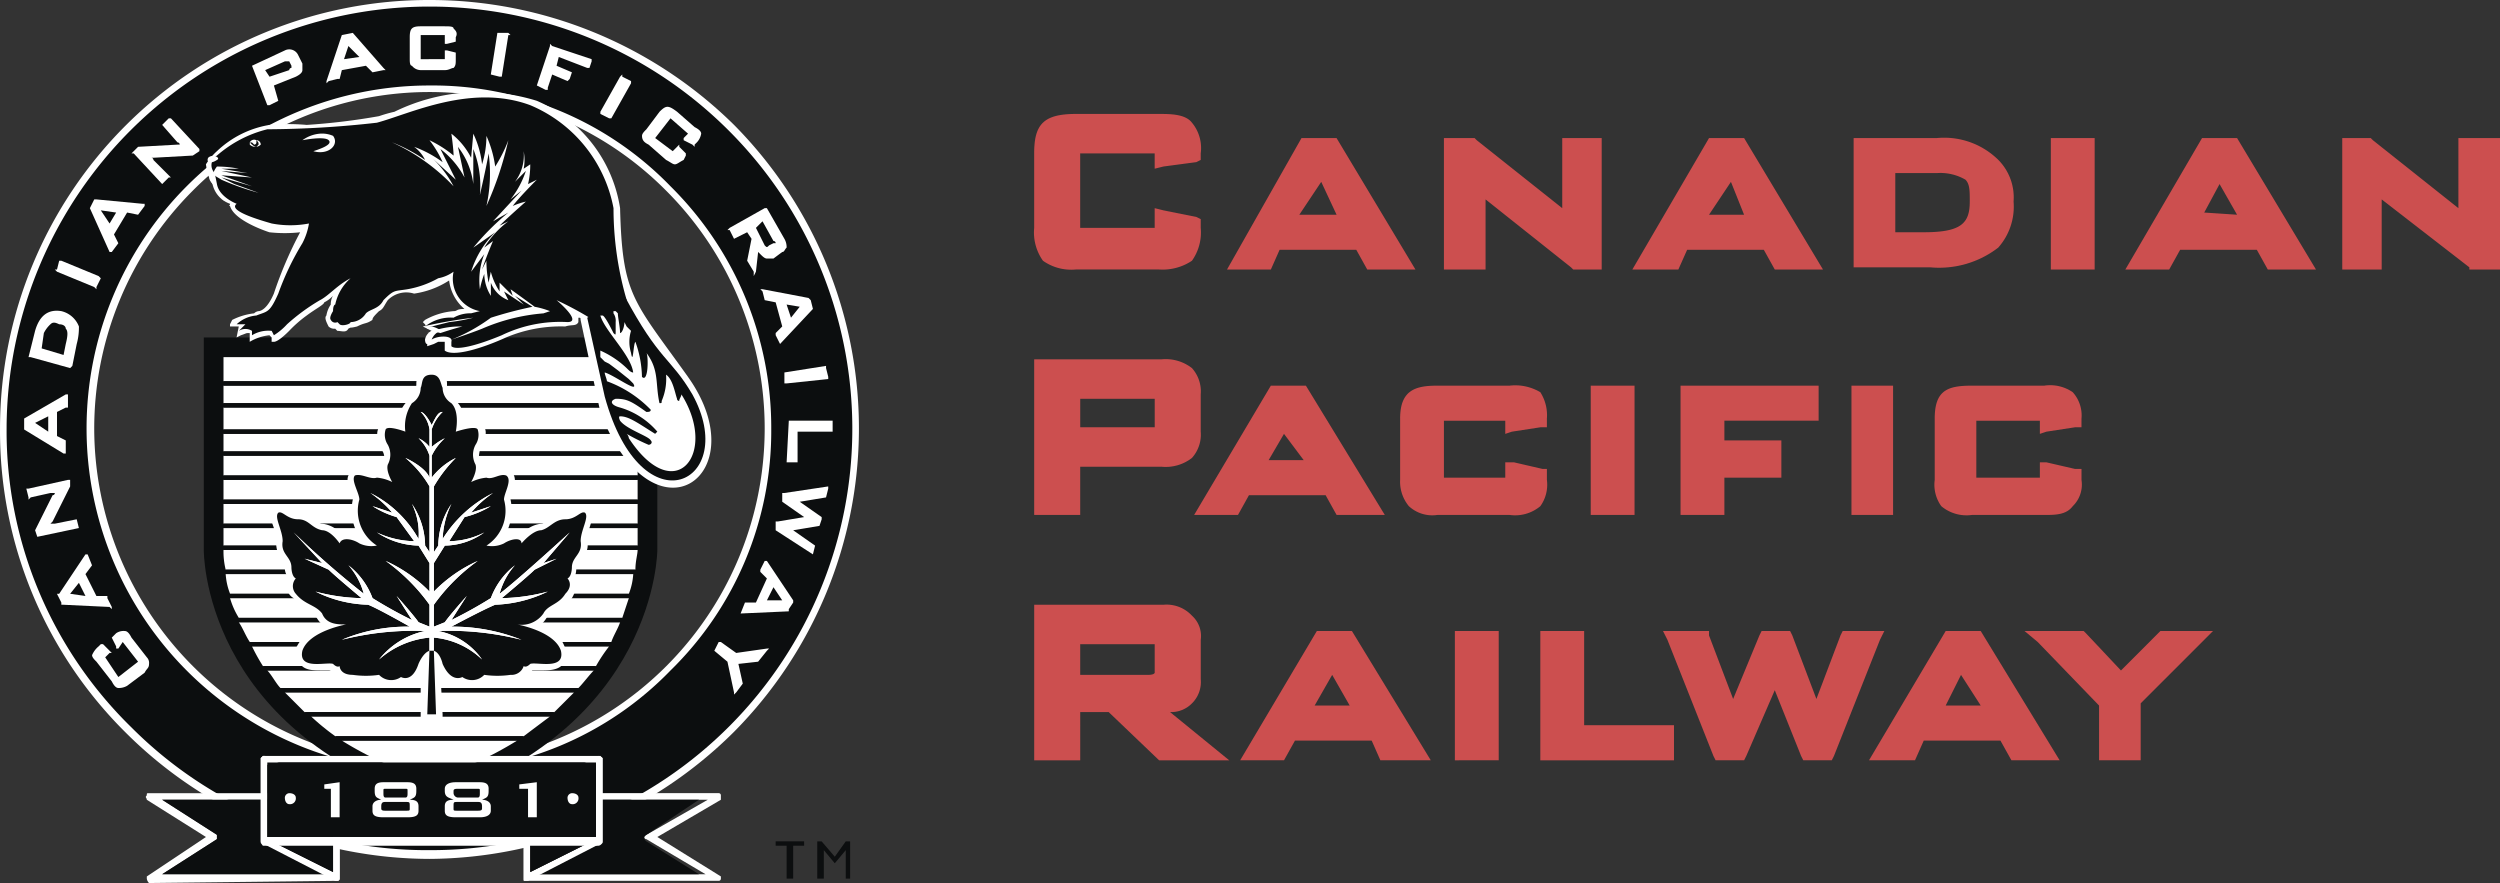 <svg xmlns="http://www.w3.org/2000/svg" width="237" height="83.71" viewBox="0 0 237 83.71"><rect x="0" y="0" width="237" height="83.71" fill="#333333" stroke="none"/><defs><style>.a{fill:#0c0e0f;}.b{fill:#fff;}.c{fill:#cc4f4f;}</style></defs><title>cpr</title><path class="a" d="M.209-9.963A40.401,40.401,0,0,1,40.503-50.469,40.401,40.401,0,0,1,81.009-10.175,40.4,40.4,0,0,1,40.715,30.331h-.002A40.557,40.557,0,0,1,.209-9.963ZM40.713,22.025a32.092,32.092,0,0,0,31.988-32.196A32.092,32.092,0,0,0,40.505-42.159,32.092,32.092,0,0,0,8.517-10.174v.211A32.047,32.047,0,0,0,40.623,22.025Z" transform="translate(0.001 50.676)"></path><path class="b" d="M.624-9.963a40.096,40.096,0,0,1,40.102-40.09A40.096,40.096,0,0,1,68.96-38.421a39.952,39.952,0,0,1,.275,56.499A39.952,39.952,0,0,1,40.71,29.918,39.566,39.566,0,0,1,12.461,18.284,39.27,39.27,0,0,1,.624-9.963ZM40.712,30.748A41.257,41.257,0,0,0,69.585,18.7a40.869,40.869,0,0,0,0-57.536,41.055,41.055,0,0,0-28.872-11.84A40.645,40.645,0,0,0,0-10.1q0,.068,0,.137A40.215,40.215,0,0,0,11.841,18.7,40.896,40.896,0,0,0,40.713,30.748Z" transform="translate(0.001 50.676)"></path><path class="b" d="M40.713,22.442a31.378,31.378,0,0,0,22.848-9.556A31.726,31.726,0,0,0,73.114-9.962a32.199,32.199,0,0,0-9.553-23.057,31.379,31.379,0,0,0-22.848-9.553A32.508,32.508,0,0,0,8.205-10.065,32.508,32.508,0,0,0,40.713,22.443ZM8.932-9.963A31.902,31.902,0,0,1,18.279-32.605a31.593,31.593,0,0,1,44.679-.186q.093.092.186.186a31.872,31.872,0,0,1,.025,45.074,31.872,31.872,0,0,1-22.457,9.348A31.915,31.915,0,0,1,8.932-9.963Z" transform="translate(0.001 50.676)"></path><path class="a" d="M40.713-18.687H19.318V1.459s-.208,17.033,21.394,23.889c21.602-6.856,21.602-23.889,21.602-23.889V-18.687Z" transform="translate(0.001 50.676)"></path><path class="b" d="M58.783,8.316H22.641c.415.624.623,1.246,1.039,1.87H57.953C58.16,9.562,58.575,8.94,58.783,8.316ZM21.187-1.032H60.446V-2.901H21.187Zm0-11.423H60.446v-1.661H21.187ZM60.031,3.746H21.395a6.053,6.053,0,0,0,.417,1.87H59.613a6.053,6.053,0,0,0,.417-1.87ZM59.615,6.03H21.81a7.343,7.343,0,0,0,.831,1.87h36.35q.311-.935.623-1.87ZM21.187-7.885H60.446V-9.548H21.187Zm0,8.931H60.446V-.615H21.187Zm0-6.647H60.446v-1.87H21.187Zm0,2.286H60.446v-1.87H21.187ZM60.446,1.46H21.187a7.202,7.202,0,0,0,.206,1.87H60.236c0-.831.209-1.454.209-1.871ZM21.187-9.963H60.446v-2.078H21.187Zm30.95,27.21H29.496a22.098,22.098,0,0,0,2.286,1.87h17.865Q50.889,18.181,52.137,17.247Zm-30.95-31.78H60.446v-2.284H21.187ZM32.404,19.533A34.336,34.336,0,0,0,40.712,23.27a34.387,34.387,0,0,0,8.308-3.737Zm22.017-4.569H27.003l1.869,1.868h23.68Zm3.323-4.365H23.887a18.349,18.349,0,0,0,1.039,1.87H56.498A14.788,14.788,0,0,1,57.744,10.599Zm-1.454,2.287H25.34c.415.417.831,1.246,1.246,1.661h28.25c.416-.417,1.039-1.245,1.454-1.661Z" transform="translate(0.001 50.676)"></path><path class="a" d="M49.644,19.118H31.782c.208.208.415.208.623.417H49.021C49.228,19.325,49.436,19.325,49.644,19.118Zm2.909-2.287h-23.68c.208.208.415.417.623.417H52.138Zm2.284-2.283H26.588l.415.417H54.422c.207,0,.207-.209.415-.417ZM56.499,12.47H24.927l.415.417h30.95a.718.718,0,0,1,.206-.417Zm1.455-2.284H23.679a.644.644,0,0,0,.208.414H57.745c0-.209,0-.414.209-.414Zm1.039-2.287H22.641v.417H58.783c0-.207,0-.207.21-.416Zm.622-2.283H21.81V6.03H59.613ZM60.237,3.33H21.395v.417H60.031c.206-.001.206-.209.206-.417Zm.209-1.87V1.046H21.187V1.46ZM21.188-.616H60.446v-.417H21.187Zm0-2.286H60.446v-.414H21.187Zm0-2.284H60.446v-.416H21.187Zm0-2.286H60.446v-.414H21.187Zm0-2.078H60.446v-.415H21.187Zm0-2.492H60.446v-.415H21.187Zm0-2.078H60.446v-.417H21.187Z" transform="translate(0.001 50.676)"></path><path class="b" d="M55.876-2.485a1.166,1.166,0,0,0-1.454.208,1.248,1.248,0,0,1-.831.208,3.095,3.095,0,0,0-1.661.622c-.208.208-.415.417-.623.417A2.801,2.801,0,0,0,49.438.008,2.357,2.357,0,0,0,47.776.216a4.746,4.746,0,0,0,.623-3.529c0-.208.208-.417.208-.832.208-.417.415-1.454-.208-1.87a1.591,1.591,0,0,0-1.661,0c-.208,0-.415.208-.623,0h-.623a.63.63,0,0,0,0-.829c-.208-.417,0-1.039,0-1.246.208-.417.831-1.455.415-2.078s-1.039-.624-2.078-.417a1.992,1.992,0,0,0-.623-2.078,3.159,3.159,0,0,1-.831-1.246v-.415a1.454,1.454,0,0,0-1.454-1.454,1.454,1.454,0,0,0-1.454,1.454h0v.208l-.208.208c0,.415-.208.623-.623,1.246a2.666,2.666,0,0,0-.831,2.078c-.831-.208-1.454-.208-1.87.417s0,1.661.208,2.078a1.274,1.274,0,0,1,.208,1.246,1.248,1.248,0,0,0-.208.829h-.623c0,.208-.208,0-.415,0-.623-.205-1.039-.414-1.661,0-.832.417-.417,1.454-.208,1.87,0,.417.208.624.208.832A4.752,4.752,0,0,0,34.066.216,2.469,2.469,0,0,0,32.404.008a2.801,2.801,0,0,0-1.87-1.039c-.206,0-.415-.208-.831-.417A2.373,2.373,0,0,0,28.25-2.069c-.415,0-.623,0-.831-.208s-.831-.624-1.246-.208c-.831.417-.415,1.246-.208,1.87,0,.417.208.829.208,1.246a3.221,3.221,0,0,0,.415,1.661c.415.417.415.624.415.829a1.345,1.345,0,0,0,.415,1.039.757.757,0,0,0-.208.622,1.242,1.242,0,0,0,.623,1.246c.208.624.831.832,1.246,1.039a2.866,2.866,0,0,1,.831.622,2.881,2.881,0,0,0,.623.832,4.5,4.5,0,0,0-2.492,2.283,1.748,1.748,0,0,0,.415,1.454c.415.624,1.246.624,2.078.624h.623c.208,0,.415.208.623.208a1.859,1.859,0,0,0,1.661.829,3.69,3.69,0,0,0,2.284-.208,1.659,1.659,0,0,0,2.284.417c.208,0,.623.208.831,0a2.51,2.51,0,0,0,1.039-1.039v4.571h2.078v-.624l-.208-3.946c.415.414.623.829,1.039,1.039s.623,0,1.039,0a1.657,1.657,0,0,0,2.284-.417,3.68,3.68,0,0,0,2.284.208,1.861,1.861,0,0,0,1.661-.829.725.725,0,0,0,.415-.208h.831c.623,0,1.661,0,2.078-.624a1.226,1.226,0,0,0,.208-1.454,3.573,3.573,0,0,0-2.284-2.283,2.876,2.876,0,0,0,.623-.832,2.886,2.886,0,0,1,.829-.622A3.177,3.177,0,0,0,54.212,6.03a2.942,2.942,0,0,0,.417-1.246.757.757,0,0,0-.208-.622,2.266,2.266,0,0,0,.208-1.039c.208-.205.208-.414.415-.829A1.571,1.571,0,0,0,55.667.633c0-.417.208-.829.208-1.246.209-.624.417-1.454.001-1.87Z" transform="translate(0.001 50.676)"></path><path class="a" d="M55.46-2.069c-.415-.208-.831.622-1.869.622s-1.454.832-2.284,1.039c-.831,0-1.869,1.246-1.869,1.246,0-.624-1.039-.417-1.661,0a2.604,2.604,0,0,1-1.661.208,3.917,3.917,0,0,0,1.661-4.361c0-.624.832-1.87.208-2.286-.623-.208-1.246.417-1.869.208a4.087,4.087,0,0,0-1.454.417s.623-1.039.415-1.661a1.976,1.976,0,0,1,0-1.87,1.701,1.701,0,0,0,.208-1.454c-.209-.415-2.078.208-2.078.208s.415-1.869-.417-2.7a1.718,1.718,0,0,1-.831-1.454c-.208-.415-.208-1.246-1.039-1.246-1.039,0-.831.831-1.039,1.246a1.718,1.718,0,0,1-.831,1.454A3.928,3.928,0,0,0,38.426-9.756s-1.661-.623-1.869-.208A1.706,1.706,0,0,0,36.765-8.51a1.973,1.973,0,0,1,0,1.87c-.208.622.417,1.661.417,1.661a4.088,4.088,0,0,0-1.455-.417c-.623.208-1.454-.417-2.078-.208-.415.417.417,1.661.417,2.286a3.915,3.915,0,0,0,1.661,4.361A2.614,2.614,0,0,1,34.065.836c-.623-.415-1.661-.624-1.87,0,0,0-.831-1.246-1.661-1.246-1.039-.208-1.246-1.039-2.284-1.039S26.794-2.278,26.38-2.07c-.415.414.415,1.661.415,2.7-.208,1.246.831,1.454.831,2.492,0,0,0,.832.417,1.039a1.085,1.085,0,0,0,0,1.454c.831,1.039,1.869,1.039,2.492,1.868.417,1.039,1.455,1.039,2.286,1.039,0,0-3.532.622-4.156,2.492-.415,1.87,2.284,1.039,2.907,1.246.415.417.623.208.623.208s0,.832,1.247.832a8.73,8.73,0,0,0,2.492,0,1.593,1.593,0,0,0,2.078.205s1.039.624,1.661-1.246c0,0,.417-1.039,1.039-1.246V9.765a8.397,8.397,0,0,0-4.778,2.078,7.566,7.566,0,0,1,4.362-2.702,27.703,27.703,0,0,0-7.893.832,16.055,16.055,0,0,1,6.443-1.244S35.938,7.067,34.9,6.651a11.789,11.789,0,0,1-4.986-1.246,17.922,17.922,0,0,0,4.362.622s-2.492-2.075-3.117-2.7l-2.284-1.039,1.661.417L27.838-.204A85.698,85.698,0,0,0,34.485,5.611a6.639,6.639,0,0,0-1.455-2.7A7.083,7.083,0,0,1,35.315,6.025a41.831,41.831,0,0,0,3.738,2.078L37.599,5.82S39.26,7.688,39.677,8.312l1.039.417V6.651A17.966,17.966,0,0,0,36.56,2.497a13.639,13.639,0,0,1,4.156,2.907V2.706l-1.039-1.661A7.415,7.415,0,0,1,35.73-.201,8.559,8.559,0,0,0,39.261.628L37.6-1.658a8.534,8.534,0,0,1-2.284-1.039l1.87.624a10.203,10.203,0,0,0-2.078-1.87A10.767,10.767,0,0,1,39.677.418a6.43,6.43,0,0,0-.623-3.324A7.182,7.182,0,0,1,40.3,1.043l.415.622v-6.231a10.155,10.155,0,0,0-2.284-2.7s1.869.832,2.284,1.87V-7.474a3.928,3.928,0,0,0-1.039-1.661,2.908,2.908,0,0,1,1.039.832V-9.965a2.962,2.962,0,0,0-.831-1.661c0-.208,0-.208-.208-.208.208,0,.208,0,.208.208.208,0,.623.415,1.039,1.246h0c.415-.831.623-1.246,1.039-1.246v-.208h0v.208a3.934,3.934,0,0,0-1.039,1.661v1.661a5.944,5.944,0,0,1,1.246-.832,5.463,5.463,0,0,0-1.246,1.661v2.078a6.604,6.604,0,0,1,2.286-1.87,13.325,13.325,0,0,0-2.078,2.7V1.665l.415-.622a7.188,7.188,0,0,1,1.246-3.949A8.282,8.282,0,0,0,41.962.419,11.977,11.977,0,0,1,46.74-3.942a10.178,10.178,0,0,0-2.078,1.87l1.869-.624a8.778,8.778,0,0,1-2.494,1.039L42.584.628a7.376,7.376,0,0,0,3.323-.829,6.518,6.518,0,0,1-3.738,1.246l-1.039,1.661v2.7a13.622,13.622,0,0,1,4.156-2.907,17.966,17.966,0,0,0-4.156,4.154V8.73l1.039-.417c.417-.624,2.078-2.492,2.078-2.492l-1.455,2.283A41.709,41.709,0,0,0,46.53,6.027a7.092,7.092,0,0,1,2.284-3.114,6.639,6.639,0,0,0-1.455,2.7c1.661-1.249,6.647-5.815,6.647-5.815l-2.492,2.907,1.246-.417-2.078,1.039c-.623.624-3.117,2.7-3.117,2.7a17.898,17.898,0,0,0,4.361-.622,12.417,12.417,0,0,1-4.984,1.246c-1.039.417-4.156,2.078-4.156,2.078a17.565,17.565,0,0,1,6.647,1.246,27.649,27.649,0,0,0-7.893-.832,6.631,6.631,0,0,1,4.156,2.702,7.551,7.551,0,0,0-4.57-2.078v1.246c.623.208.831,1.246.831,1.246.831,1.87,1.87,1.246,1.87,1.246a1.593,1.593,0,0,0,2.078-.205,8.738,8.738,0,0,0,2.494,0,1.208,1.208,0,0,0,1.246-.832s.208.208.623-.208c.623-.208,3.323.624,2.907-1.246-.623-1.87-4.156-2.492-4.156-2.492a2.53,2.53,0,0,0,2.494-1.039c.415-.829,1.454-.829,2.078-1.868.831-.832.208-1.454.208-1.454.415-.208.415-1.039.415-1.039,0-1.039,1.039-1.246.831-2.492-.001-1.037.829-2.286.414-2.699Z" transform="translate(0.001 50.676)"></path><path class="b" d="M45.698,11.848a6.625,6.625,0,0,0-4.156-2.702,27.703,27.703,0,0,1,7.893.832,17.572,17.572,0,0,0-6.647-1.246S45.905,7.07,46.944,6.654a12.417,12.417,0,0,0,4.984-1.246,17.909,17.909,0,0,1-4.361.622s2.492-2.075,3.117-2.7L52.762,2.29l-1.246.417L54.008-.2S49.023,4.367,47.361,5.614a6.639,6.639,0,0,1,1.455-2.7,7.083,7.083,0,0,0-2.284,3.114,41.709,41.709,0,0,1-3.74,2.078l1.455-2.283S42.586,7.691,42.17,8.316l-1.039.417V6.654a17.966,17.966,0,0,1,4.156-4.154A13.622,13.622,0,0,0,41.131,5.408V2.709L42.17,1.047a6.518,6.518,0,0,0,3.738-1.246,7.357,7.357,0,0,1-3.323.829l1.454-2.286a8.793,8.793,0,0,0,2.494-1.039l-1.869.624a10.178,10.178,0,0,1,2.078-1.87A11.977,11.977,0,0,0,41.964.421a8.286,8.286,0,0,1,.831-3.324,7.182,7.182,0,0,0-1.246,3.949l-.415.622v-6.231a13.274,13.274,0,0,1,2.078-2.7,6.616,6.616,0,0,0-2.286,1.87V-7.471a5.447,5.447,0,0,1,1.246-1.661,6.003,6.003,0,0,0-1.246.832V-9.962a3.934,3.934,0,0,1,1.039-1.661c-.415,0-.623.415-1.039,1.246h0c-.415-.831-.831-1.246-1.039-1.246a2.962,2.962,0,0,1,.831,1.661V-8.3a2.892,2.892,0,0,0-1.039-.832,3.95,3.95,0,0,1,1.039,1.661v2.078c-.417-1.039-2.286-1.87-2.286-1.87a10.128,10.128,0,0,1,2.284,2.7V1.668L40.3,1.046a7.188,7.188,0,0,0-1.246-3.949A6.429,6.429,0,0,1,39.677.422a10.767,10.767,0,0,0-4.569-4.361,10.203,10.203,0,0,1,2.078,1.87l-1.87-.624A8.534,8.534,0,0,0,37.6-1.654L39.262.631A8.587,8.587,0,0,1,35.73-.198a7.415,7.415,0,0,0,3.946,1.246l1.039,1.661v2.7A13.639,13.639,0,0,0,36.559,2.502a17.966,17.966,0,0,1,4.156,4.154V8.733l-1.039-.417c-.415-.624-2.078-2.492-2.078-2.492l1.454,2.283A41.831,41.831,0,0,1,35.313,6.03,7.092,7.092,0,0,0,33.029,2.916a6.639,6.639,0,0,1,1.455,2.7A85.996,85.996,0,0,1,27.837-.199L30.535,2.707l-1.661-.417L31.158,3.33c.623.624,3.117,2.7,3.117,2.7a17.922,17.922,0,0,1-4.362-.622,11.785,11.785,0,0,0,4.986,1.246c1.039.417,3.947,2.078,3.947,2.078a16.055,16.055,0,0,0-6.439,1.246,27.649,27.649,0,0,1,7.893-.832,7.566,7.566,0,0,0-4.362,2.702A8.397,8.397,0,0,1,40.714,9.77v1.246h.415V9.77a7.554,7.554,0,0,1,4.569,2.078Z" transform="translate(0.001 50.676)"></path><path class="a" d="M40.713,11.016l-.208,6.024h.831l-.208-6.024h-.415Z" transform="translate(0.001 50.676)"></path><path class="b" d="M20.98-31.773a5.514,5.514,0,0,1,2.078.623,2.779,2.779,0,0,1-1.039-.208A9.872,9.872,0,0,0,20.98-31.773Zm3.322-4.778a.407.407,0,0,0-.398-.415q-.009,0-.017,0a.395.395,0,0,0-.554.07.395.395,0,0,0,.07.554.395.395,0,0,0,.484,0A.72.72,0,0,0,24.301-36.551Zm-.415.208a.763.763,0,0,1-.623-.208l.208-.208a.203.203,0,0,0,.198.208h.01c.208,0,.208,0,.208-.208a.208.208,0,0,1,.2.215.208.208,0,0,1-.2.2ZM20.148-34.265a7.858,7.858,0,0,1,1.661-.208l-.623.208,1.869.417H21.81l1.454.623-1.039-.208,1.246.831H22.64l.623.415a9.376,9.376,0,0,1-2.7-.623c-.623-.624-1.039-1.039-.415-1.455Zm11.84,14.748a1.025,1.025,0,0,1,.208-.623c.209-.001,0,.415-.206.622ZM36.764-36.55A15.412,15.412,0,0,1,42.58-32.394a13.599,13.599,0,0,0-2.286-3.117l2.492,2.284-1.454-2.7a8.215,8.215,0,0,1,2.284,2.7l-.623-3.117a7.232,7.232,0,0,1,1.454,3.738v-3.531a9.894,9.894,0,0,1,.623,4.57s.623-2.909.831-3.947a14.123,14.123,0,0,1-.208,4.986,30.905,30.905,0,0,0,2.078-6.439,24.538,24.538,0,0,1-1.246,2.7,10.562,10.562,0,0,0-.831-2.907,8.028,8.028,0,0,1-.415,2.494,8.965,8.965,0,0,0-.831-2.907l-.208,2.492a6.327,6.327,0,0,0-1.869-2.492s.208,1.661.208,2.078a10.781,10.781,0,0,0-2.286-1.454,9.738,9.738,0,0,1,1.246,2.078,10.748,10.748,0,0,0-2.7-1.454,3.424,3.424,0,0,1,1.039,1.246,24.151,24.151,0,0,0-3.114-1.456Zm-5.815-1.454a5.53,5.53,0,0,0-1.661.831s1.661-.623,1.869,0c.415.417,0,1.039-.831,1.246,1.454.415,2.492-.831,1.869-1.661a2.952,2.952,0,0,0-1.246-.415Zm9.553,18.487a7.369,7.369,0,0,1,1.454-.208c.831-.208,2.494-.415,2.494-.415a20.675,20.675,0,0,0-4.361.415l.414.208ZM62.315,28.67l6.024-3.529v-.417a.203.203,0,0,0-.198-.208H49.852c-.208,0-.208.208-.208.417v7.685c0,.208,0,.208.208.208H68.131a.203.203,0,0,0,.208-.198V32.411Zm-1.039.208,5.609,3.324H50.267V25.141h16.826l-5.816,3.324c-.208,0-.208,0-.208.205a.203.203,0,0,0,.198.208h.009ZM31.988,24.517H14.123c-.208,0-.208,0-.208.208-.208.208,0,.208,0,.417l5.609,3.529-5.607,3.739v.208a.731.731,0,0,0,.208.417l17.865-.208a.203.203,0,0,0,.208-.198V24.934a.735.735,0,0,0-.209-.417Zm-11.424,3.947L15.371,25.14H31.574v7.061H15.371l5.193-3.324Z" transform="translate(0.001 50.676)"></path><path class="a" d="M20.564,28.464,15.371,25.14H31.574v7.061H15.371l5.193-3.324Zm40.712.622L66.26,32.203H50.059V25.141H66.26l-4.984,3.324-.208.205c0,.208,0,.208.208.415Z" transform="translate(0.001 50.676)"></path><path class="b" d="M31.989,24.517l-6.855-3.529h-.208l-.208.205v7.894c0,.208,0,.208.208.208l6.855,3.532h.208a.203.203,0,0,0,.208-.198V24.934c-.001-.209-.001-.209-.208-.417Zm-.415,7.478-6.231-3.117V21.817l6.231,3.117Z" transform="translate(0.001 50.676)"></path><path class="a" d="M31.574,31.995,25.34,28.878V21.817L31.574,24.932Z" transform="translate(0.001 50.676)"></path><path class="b" d="M56.914,20.986h-.208L49.852,24.516c-.208.208-.208.208-.208.417V32.825H50.06l6.855-3.533c.206,0,.206,0,.206-.208v-7.893Zm-.415.831V28.878l-6.231,3.117V24.934Z" transform="translate(0.001 50.676)"></path><path class="a" d="M56.498,21.817v7.061l-6.231,3.117V24.932Z" transform="translate(0.001 50.676)"></path><path class="b" d="M56.706,20.986H24.927l-.208.205v7.894a.731.731,0,0,0,.208.417H56.706a.447.447,0,0,0,.415-.417V21.192A.737.737,0,0,0,56.706,20.986ZM25.34,21.608H56.498v7.061H25.34Z" transform="translate(0.001 50.676)"></path><path class="a" d="M25.34,21.608H56.498V28.67H25.34Z" transform="translate(0.001 50.676)"></path><path class="b" d="M27.418,24.517c.415,0,.623.208.623.417a.551.551,0,0,1-.623.624c-.208,0-.415-.208-.415-.624A.447.447,0,0,1,27.418,24.517Zm3.947-.414h-.624v-.417l1.454-.208v3.324h-.829v-2.7Zm8.101,0v.205c0,.624-.208.624-.623.832.623,0,.831.208.831.622v.417c0,.417-.206.624-1.039.624H36.35c-.831,0-1.039-.208-1.039-.624v-.417c0-.414.415-.622.831-.622-.415-.208-.623-.208-.623-.832v-.205c0-.417.208-.624.831-.624h2.284c.625,0,.833.208.833.625Zm-2.909,1.246c-.208,0-.415,0-.415.414v.208c0,.208.208.208.415.208h1.87c.415,0,.415,0,.415-.208v-.208c0-.414,0-.414-.415-.414Zm0-1.246c-.208,0-.208,0-.208.205v.208c0,.208,0,.417.208.417h1.87c.208,0,.208-.208.208-.417v-.208c0-.205,0-.205-.208-.205Zm9.763,0v.205c0,.624-.208.624-.623.832.415,0,.831.208.831.622v.417c0,.417-.415.624-1.039.624H43.205c-.831,0-1.039-.208-1.039-.624v-.417c0-.414.208-.622.831-.622-.415-.208-.831-.208-.831-.832v-.205c0-.417.417-.624,1.039-.624H45.49c.624,0,.832.208.832.625Zm-2.909,1.246c-.415,0-.415,0-.415.414v.208c0,.208,0,.208.415.208H45.28c.208,0,.415,0,.415-.208v-.208c0-.414-.208-.414-.415-.414Zm0-1.246c-.208,0-.415,0-.415.205v.208a.448.448,0,0,0,.415.417H45.28c.208,0,.208-.208.208-.417v-.208c0-.205,0-.205-.208-.205Zm6.647,0h-.831v-.417l1.661-.208v3.324h-.831v-2.7Zm4.156.414c.417,0,.623.208.623.417a.551.551,0,0,1-.623.624c-.208,0-.415-.208-.415-.624a.447.447,0,0,1,.416-.417ZM21.395-32.396a7.022,7.022,0,0,1,2.078.831,2.779,2.779,0,0,1-1.039-.208C22.021-31.981,21.395-32.396,21.395-32.396Z" transform="translate(0.001 50.676)"></path><path class="b" d="M65.222-14.949c-5.193-7.27-6.231-7.685-6.439-15.993A13.269,13.269,0,0,0,50.89-41.119,18.312,18.312,0,0,0,37.389-40.08a13.358,13.358,0,0,0-1.455.415,61.943,61.943,0,0,1-6.855.831,19.904,19.904,0,0,0-3.532,0,9.477,9.477,0,0,0-4.986,2.492,5.506,5.506,0,0,0-1.039,1.246,8.994,8.994,0,0,0,.208,1.039l.415.831a2.559,2.559,0,0,0,1.661,1.869c0,.208-.208.208,0,.208.415,1.455,3.738,2.494,3.738,2.494a13.451,13.451,0,0,0,2.907,0,37.709,37.709,0,0,0-2.492,5.815c-.623,1.455-1.246,1.661-1.455,1.661a.725.725,0,0,0-.415.208,6.095,6.095,0,0,0-2.078.623l-.208.415v.208h.831l-.208,1.039.415-.208c.623-.208.415-.208.831-.208v.831a4.541,4.541,0,0,1,1.869-.623l.208.208v.415h.208c.208,0,.623-.208,1.454-1.039a11.788,11.788,0,0,1,1.661-1.455c.831-.623,1.661-1.039,1.661-1.246a2.867,2.867,0,0,0,.831-.623,1.571,1.571,0,0,0-.208.831,2.555,2.555,0,0,0-.415,1.039c-.208.208,0,.623.208,1.039a.763.763,0,0,0,.623.208l.208.208c.415,0,.831.208,1.039-.208.417-.208,0,0,.831-.208.831-.415.831-.208,1.454-.623,0-.208.208-.415.623-.831.417-.208.417-.415.831-1.039a2.453,2.453,0,0,1,2.494-.623,8.27,8.27,0,0,0,3.324-1.246,4.197,4.197,0,0,0,1.454,2.7c-.831,0-.623.208-1.039.208a6.616,6.616,0,0,0-2.7.831l-.208.208.208.208.208.415.415.208a1.113,1.113,0,0,0-.623.831s0,.415.208.415v.208l.623-.208.415-.208H42.16v.831c.831.623,3.532-.208,5.815-1.246a13.329,13.329,0,0,1,5.609-1.039c.623-.208,1.039,0,1.246-.415v-.417c.208,0,.208,0,.208.208l1.87,8.724c4.992,13.09,14.96,6.029,8.314-3.32Z" transform="translate(0.001 50.676)"></path><path class="a" d="M58.16-30.942a13.233,13.233,0,0,0-7.893-9.762c-5.609-2.078-11.425.831-14.54,1.661a95.493,95.493,0,0,1-10.386.623,11.447,11.447,0,0,0-4.776,2.492,1.06,1.06,0,0,0-.37,1.453,1.06,1.06,0,0,0,.162.209l.208,1.039c.208,1.246,1.869,1.869,1.869,1.869-.831.623,1.869,1.454,3.323,1.869a9.399,9.399,0,0,0,3.532,0,6.113,6.113,0,0,1-.623,1.869A25.959,25.959,0,0,0,26.38-22.843c-.831,1.87-1.039,1.661-2.078,2.078a3.093,3.093,0,0,0-1.869.831h.831l-.623.624a1.169,1.169,0,0,1,1.246,0v.415a2.993,2.993,0,0,1,1.869-.415l.208.415a5.868,5.868,0,0,0,1.246-1.039,18.922,18.922,0,0,1,3.117-2.284c.831-.415,1.661-1.454,2.907-2.078a4.53,4.53,0,0,0-1.454,2.492s-.208,0-.208.623c0,0-.415.623-.208.831a.456.456,0,0,0,.608.215l.015-.007.208.208c.208.208,1.039,0,1.039-.208a1.718,1.718,0,0,0,1.454-.831c.415-.415,1.246-.415,1.661-1.246,1.039-1.039,1.039-.831,2.284-1.039a9.182,9.182,0,0,0,2.909-1.039,3.606,3.606,0,0,0,1.454-.623,3.13,3.13,0,0,0,2.399,3.719q.047.01.094.019l-.831.208a3.19,3.19,0,0,0-1.661.415,3.87,3.87,0,0,0-2.7.831c.623-.208,1.661.417,1.454.417a1.419,1.419,0,0,0-.831.831c.623-.415,2.078-.415,1.869.208v.415c.417.415,2.284,0,4.778-1.039A12.718,12.718,0,0,1,53.8-20.143c1.454,0-1.039-2.078-1.039-2.078A32.043,32.043,0,0,1,55.878-20.56l3.532-1.661A31.074,31.074,0,0,1,58.16-30.942Z" transform="translate(0.001 50.676)"></path><path class="b" d="M19.734-35.718c-.208.415.208.623.831.208C20.98-35.718,20.149-36.134,19.734-35.718Zm4.984-1.247a.408.408,0,0,0-.399-.417q-.008,0-.017,0a.456.456,0,0,0-.616.193l-.007.015v.208a.763.763,0,0,0,.623.208.727.727,0,0,0,.415-.207Zm-.415.209c-.208,0-.415-.208-.623-.417h.208l.208.208a.203.203,0,0,0,.208-.198v-.218c.208.208.208.208.208.417l-.208.208Zm-3.738,1.868a10.672,10.672,0,0,1,2.078.208H20.982l2.492.415-2.492-.208,2.907.623-2.907-.208L23.889-33.02l-2.907-.831,1.246.623,2.284.831a24.848,24.848,0,0,1-3.53-1.246c-.623-.415-1.039-.414-.417-1.246Zm16.618-2.284a18.668,18.668,0,0,1,5.815,4.156,10.093,10.093,0,0,0-2.284-2.907l2.494,2.284-1.455-2.907a8.198,8.198,0,0,1,2.284,2.7l-.623-2.907a7.124,7.124,0,0,1,1.454,3.53v-3.324a9.422,9.422,0,0,1,.623,4.361s.623-2.7.831-3.946A14.146,14.146,0,0,1,46.112-31.15,31.882,31.882,0,0,0,48.19-37.381a13.659,13.659,0,0,1-1.246,2.494,10.562,10.562,0,0,0-.831-2.907,9.021,9.021,0,0,1-.415,2.7,8.978,8.978,0,0,0-.831-2.909L44.66-35.718a6.764,6.764,0,0,0-1.87-2.286s.208,1.455.208,2.078a10.795,10.795,0,0,0-2.284-1.455,9.765,9.765,0,0,1,1.246,2.078,10.748,10.748,0,0,0-2.7-1.454,3.424,3.424,0,0,1,1.039,1.246,15.272,15.272,0,0,0-3.114-1.663ZM48.398-23.257l.208.623L47.358-23.88v.831a6.389,6.389,0,0,1-.831-1.869l-.208,1.039a10.664,10.664,0,0,1-.208-2.078l-.415.831c.415-1.246,1.039-2.7,1.039-2.7l-.831.623a9.036,9.036,0,0,1,2.284-2.492l-.831.415c.831-.831,2.494-2.284,2.494-2.284a6.696,6.696,0,0,0-1.246.415c.623-.831,2.284-2.492,2.284-2.492l-.831.415a8.034,8.034,0,0,0,.208-1.869l-.623.415a4.316,4.316,0,0,0,0-1.661,4.177,4.177,0,0,1-.831,2.907l1.039-1.039a8.654,8.654,0,0,1-1.454,2.7l1.039-.831-2.7,2.909,1.454-.831A24.24,24.24,0,0,0,44.87-27.202l2.078-1.454a8.784,8.784,0,0,0-2.284,3.738l1.246-1.661a6.695,6.695,0,0,0-.415,3.324,8.464,8.464,0,0,1,.415-1.454,3.963,3.963,0,0,0,.623,2.078v-1.246a2.837,2.837,0,0,0,1.661,1.661l-.415-.831,1.87,1.246-.831-.831,1.661,1.039a38.728,38.728,0,0,0-3.946,1.039,16.821,16.821,0,0,1-3.74,2.078s1.87-.623,2.909-1.039a18.189,18.189,0,0,1,5.816-1.454l.623-.208a7.723,7.723,0,0,0-1.454-.415q-1.137-.842-2.288-1.664ZM30.328-38.005a3.27,3.27,0,0,0-1.661.623s2.078-.415,2.492,0-.831.832-1.454,1.039c1.454.415,2.492-.623,1.869-1.454a2.624,2.624,0,0,0-1.246-.208Z" transform="translate(0.001 50.676)"></path><path class="a" d="M55.252-21.18Z" transform="translate(0.001 50.676)"></path><path class="b" d="M40.92-19.725l1.663-.415a15.469,15.469,0,0,0,2.284-.417,46.703,46.703,0,0,0-4.776.831h.829v.001Zm.831.623s1.246-.415,2.078-.623a8.033,8.033,0,0,0-3.323.623,2.186,2.186,0,0,1,1.245,0Z" transform="translate(0.001 50.676)"></path><path class="a" d="M59.198-22.634c3.323,6.231,4.362,5.815,6.439,9.348,4.57,8.31-4.776,13.087-8.308.208l-1.661-7.478,3.53-2.078Z" transform="translate(0.001 50.676)"></path><path class="b" d="M59.613-9.134a.641.641,0,0,0-.208-.414,19.297,19.297,0,0,0,2.078,1.039c.208,0,.415-.208.208-.417-.208-.415-2.284-1.039-2.909-1.869,0,0-.208-.415,0-.415.831,0,1.661.623,3.324,1.661l.208-.208a7.407,7.407,0,0,0-3.532-2.284c-.831-.208-1.039-.623-.415-.831,1.039,0,1.454.208,2.907,1.246.208,0,.415,0,.415-.208a11.07,11.07,0,0,0-4.156-2.7c0-.208-.208-.623-.208-.831.831.208,3.324,2.078,2.7,1.039l-.415-.415-1.039-.831-.831-.623-.415-.208-.208-.208-.206-.208V-17.44a8.717,8.717,0,0,1,2.492,1.661c.208.208.415.415.623.415-.208-1.661-2.7-3.946-3.115-5.401h.206c.208,0,.832,1.246,1.039,1.661.208.208.208.208.208-.208v-.831a1.248,1.248,0,0,0-.208-.831V-21.18h.208l.208.208c0,.415.208,1.246.208,1.869.208,0,.415-.623.415-1.039l.208.415.208.208.208.208a3.539,3.539,0,0,0,0,2.078c.208,1.246.208-.831.415-1.039h0a10.343,10.343,0,0,1,.623,3.323c.623.623.623-2.078.415-2.284,1.246,1.661.831,2.907,1.246,4.776.208,0,.208,0,.208-.208a5.271,5.271,0,0,0,.415-2.494c.623.415.831,1.661,1.039,2.284a.203.203,0,0,0,.198.208h.01c0-.208.208-.415.208-.623,3.534,5.611-.62,10.804-4.983,4.156Z" transform="translate(0.001 50.676)"></path><path class="a" d="M76.231,29.502h-1.039v3.115h-.623V29.502H73.53v-.417h2.7Zm4.362,3.115h-.417v-2.7l-1.039,1.246-1.039-1.246v2.7h-.623V29.086h.415l1.246,1.454,1.039-1.454h.417v3.532Z" transform="translate(0.001 50.676)"></path><path class="b" d="M12.464,9.77q-.311-.625-.623-.624a1.248,1.248,0,0,0-.831.208l-.415.417.415.829v.208h.208l.415-.622,1.455,1.868L11.219,13.507,9.973,11.639l.416-.417h.208l-.208-.208L9.766,10.39H9.559l-.208.208a2.191,2.191,0,0,0-.623.832c0,.208.208.417.415.622l1.455,1.87q.311.625.623.624a1.571,1.571,0,0,0,.831-.208l1.661-1.246c.208-.417.415-.417.415-.832a.76.76,0,0,0-.208-.622L12.464,9.77ZM10.595,7.069V6.861L10.178,6.03v-.205H9.139L8.1,3.747l.623-.829-.415-1.039H8.1L5.607,5.618H5.399l.415.829v.208H6.022l4.362.208ZM8.101,5.823,6.648,5.615l.831-1.039ZM7.478-.617,7.27-1.448l-2.078.417H4.779L4.987-1.24,6.648-4.562v-.622H6.44l-3.738.829H2.494l.208.832v.208l.208-.208,1.87-.417h.415a.203.203,0,0,1-.198.208h-.01L3.326-.407,3.534.215ZM6.234-7.679V-8.924l-.831-.415v-2.284l.831-.415h.208v-1.247H6.234L2.288-11v1.039l3.737,2.282Zm-1.663-3.53v1.454l-1.246-.831Zm2.078-4.57.208-.208.415-2.078A5.845,5.845,0,0,0,7.48-19.727,2.374,2.374,0,0,0,5.819-21.18q-1.869-.311-2.494,1.87l-.623,2.492H2.91L6.649-15.781Zm-.623-1.246-2.078-.623.208-1.454a2.867,2.867,0,0,1,.623-.831c.208-.208.415-.208.831,0,.415,0,.623.208.623.415.208.208.208.623,0,1.454Zm2.907-6.439.208.208v-.208l.415-.831-.208-.208-3.53-1.455H5.61l-.208.832H5.195l.208.208,3.53,1.454Zm1.455-3.323h.208l.623-.831-.415-.831,1.246-2.078,1.039.208.623-.831v-.208H13.504l-4.362-.415H8.934l-.415.831,1.869,4.156Zm.622-3.74-.623,1.039-.831-1.246,1.454.208ZM16.203-39.458h-.208l-.623.623,1.455,1.661a.203.203,0,0,1,.208.198v.01h-.209l-3.738.208-.415.415-.208.208h.208l2.699,2.907.623-.623h.208l-.208-.208-1.454-1.454a.203.203,0,0,0-.198-.208h.198l3.738-.208.623-.415v-.208ZM28.251-45.482a.924.924,0,0,0-1.238-.419l-.008.004-3.117,1.454,1.454,3.74h.208l.831-.415-.415-1.454,2.078-.832q.623-.311.623-.623v-.623l-.415-.831Zm-1.039.623h.208l.208.415v.208a.203.203,0,0,0-.208.198v.01l-1.869.623-.415-.623,1.869-.831h.208Zm6.231-2.7-1.039.208L30.95-42.988v.208l.208-.208.831-.208h.208l.208-.831,2.284-.415.623.623,1.039-.208h.208l-.208-.208-2.907-3.324Zm.623,2.284-1.454.208.415-1.246,1.039,1.039Zm8.1-2.908H39.882c-.831,0-1.039.208-1.039,1.039v2.078c0,.208,0,.623.208.623a1.081,1.081,0,0,0,.831.415h2.285c.417,0,.623-.208.831-.208.208-.208.208-.415.208-.831V-45.69l-.831-.208h-.208v.831H39.882v-2.284h2.284v.831h.208l.831-.208v-.416c.208-.415,0-.623-.208-.831C42.997-48.182,42.583-48.182,42.166-48.182Zm5.193.623h-.208l-.623,3.946.831.208h.208L48.19-47.35h.208l-.208-.208Zm4.986,1.246-.208-.208v.208L50.89-42.573l.831.415h.208v-.209l.417-1.246,1.454.624.208-.209.208-.623-1.455-.623.209-.831,2.7,1.039h.208l.208-.623v-.208l-3.738-1.246Zm6.647,2.907v-.207l-.209.208-1.868,3.323v.208l.831.415h.208l1.869-3.323v-.208Zm6.855,4.778-1.661-1.454c-.831-.623-1.039-.623-1.661,0L61.278-38.42c-.208.208-.415.415-.415.623,0,.415.208.623.623.831l1.661,1.454c.415.208.623.415.831.415s.415-.208.831-.415l.208-.415v-.208l-.623-.623v-.208l-.208.208-.415.415-1.661-1.246,1.454-1.87,1.661,1.454-.415.417v.206l.831.417.208.208v-.208l.208-.208a1.584,1.584,0,0,0,.415-.831q-.002-.311-.623-.622Zm3.738,10.592,1.246-.623.415.623-.415,2.078.623,1.039v.415l.208-.415.208-1.869.208.208c.208.208.415.415.623.415h.623l.831-.623c.208,0,.208-.208.415-.415a1.571,1.571,0,0,0-.208-.831l-1.662-2.908h-.208l-3.323,1.869-.208.208h.208l.415.829Zm3.947.415h-.208l-.415.208c-.208.208-.208.208-.415,0l-.831-1.661.623-.623,1.039,1.869a.204.204,0,0,1,.208.2v.008Zm-1.454,4.362.208.208.208.831,1.039.208.623,2.284-.623.623v.208l.415.831h0l3.117-3.323-.208-.831-.208-.208-4.361-.831h-.21Zm2.492,1.454,1.246.208-.831,1.039-.415-1.246Zm-.209,6.439v1.039H74.57l3.946-.415v-.208l-.208-.831v-.208l-3.947.623Zm4.362,4.57H74.778L74.57-6.847h1.039V-9.755H78.933v-1.039h-.21ZM74.361-3.94h-.206V-3.11l2.078,1.454L73.74-1.24h-.208v.834l3.53,2.284h0l.208-.831L75.193-.407,77.685-.822l.208-.624v-.209L75.815-3.109l2.492-.412.208-.833V-4.563l-4.156.624ZM72.701,2.5h-.209l-.415.829v.208l.623.624-1.039,2.283h-1.039l-.415,1.039h0l4.57-.205V7.069l.417-.624V6.237Zm0,3.738.623-1.246.831,1.246Zm-2.909,4.986-1.454-1.037h-.208l-.415.829h0l1.246,1.037.623,2.911v.205l.208-.205.623-.833L70,12.262l1.869-.209.832-1.037.206-.208h-.206l-2.909.415Z" transform="translate(0.001 50.676)"></path><path class="c" d="M151.217-37.589H148.1v6.647l-8.102-6.439-.208-.208h-2.907V-25.126H140.83v-6.647l8.101,6.439.209.208H151.84V-37.589h-.623Zm-38.221-1.454c-.623-.831-2.078-.831-3.117-.831h-7.894c-3.115,0-3.946,1.039-3.946,3.738v7.062a4.642,4.642,0,0,0,.831,3.115,4.634,4.634,0,0,0,3.115.831H109.88a5,5,0,0,0,3.117-.831,4.642,4.642,0,0,0,.831-3.115v-.83l-.417-.208-3.117-.623-.831-.208v1.869H102.4v-7.063h7.062v1.454l.831-.208,3.117-.415.417-.208v-.623a3.752,3.752,0,0,0-.831-2.907Zm84.955,1.454h-3.532v12.463h4.154V-37.589Zm38.22,0h-3.115v6.647l-8.102-6.439-.208-.208h-2.701V-25.126h3.738v-6.647l8.31,6.439v.208H237V-37.589Zm-123.175,21.81a4.061,4.061,0,0,0-2.909-.831H98.04V-1.862h4.362v-4.57h7.685a4.06,4.06,0,0,0,2.909-.832,3.308,3.308,0,0,0,.831-2.492v-3.53A3.306,3.306,0,0,0,112.996-15.779Zm-3.53,5.609h-7.062v-2.701h7.062Zm36.557-3.323a4.637,4.637,0,0,0-2.907-.623h-6.856c-2.075,0-3.529.415-3.529,3.117v5.816a3.631,3.631,0,0,0,.829,2.492,3.269,3.269,0,0,0,2.7.832h6.856a3.716,3.716,0,0,0,2.907-.832,3.485,3.485,0,0,0,.622-2.492v-1.039H146.23l-2.7-.624h-.832v1.454h-5.815v-5.401h5.815v1.248l.624-.208,2.7-.415h.622V-11a4.043,4.043,0,0,0-.622-2.494Zm50.475,0a3.773,3.773,0,0,0-2.702-.623H186.942c-2.283,0-3.532.415-3.532,3.117v5.816a3.475,3.475,0,0,0,.624,2.492,3.717,3.717,0,0,0,2.907.832h6.853c1.039,0,2.078,0,2.702-.832a2.855,2.855,0,0,0,.829-2.492v-1.039h-.622l-2.702-.624h-.622v1.454h-6.024v-5.401h6.024v1.248l.622-.208,2.702-.415h.621V-11a3.274,3.274,0,0,0-.829-2.494ZM151.63-1.862h3.324V-14.116h-4.153V-1.86h.829ZM138.545,21.4h3.532V9.145h-4.156V21.401ZM176.14-1.862h3.324V-14.116h-3.946V-1.86Zm-4.57-12.254H159.315V-1.86h4.156V-5.393h5.401V-8.925h-5.401v-1.869h8.934v-3.322Zm-13.5,32.192h-7.894V9.145h-4.154V21.401h12.672V18.076Zm19.524-8.931h-2.907l-.208.417-2.284,6.024-2.286-6.024-.208-.417h-2.7l-.209.417-2.491,6.024-2.287-6.024V9.145h-4.361l.417.832,4.361,11.009.208.414h2.7l.209-.414,2.7-6.231,2.494,6.231.208.414h2.7l.209-.414,4.361-11.009.414-.832Zm32.196,0h-4.985l-.208.208-3.53,3.533L197.744,9.353l-.209-.208h-5.606l1.246,1.041,5.815,6.022V21.4h3.946V16.001l5.818-5.815,1.037-1.041ZM129.613-25.126h4.57l-7.478-12.462h-3.323L116.32-25.126h4.156l.829-1.869h7.27l1.039,1.869Zm-6.438-5.193,2.078-3.117,1.454,3.117Zm3.532,28.457h4.57L123.799-14.116h-3.324L113.204-1.86h4.156l1.039-1.87h7.27l1.039,1.87ZM120.267-7.055l1.454-2.492,1.87,2.492H120.267ZM130.859,21.4h4.778L128.16,9.144h-3.324L117.566,21.4h4.156l1.039-1.868h7.273Zm-6.231-5.192,1.661-2.907,1.661,2.907h-3.323Zm66.054,5.192h4.57L187.772,9.145H184.45l-7.27,12.255h4.361l.829-1.868h7.27ZM184.45,16.209l1.454-2.907,1.868,2.907ZM168.248-25.126h4.57L165.34-37.588h-3.324l-7.27,12.462h4.361l.832-1.869h7.27l1.039,1.869Zm-6.234-5.193,2.078-3.117,1.246,3.117Zm52.97,5.193h4.57l-7.48-12.462H208.753l-7.27,12.462h4.154l1.039-1.869h7.27l1.039,1.869ZM208.96-30.527l1.454-2.7,1.659,2.907Zm-92.432,51.927-5.607-4.57a2.768,2.768,0,0,0,2.078-.829,2.839,2.839,0,0,0,.831-2.286V9.979a2.59,2.59,0,0,0-.831-2.286,3.282,3.282,0,0,0-2.701-1.039H98.042V21.402h4.362V16.831h2.7l4.778,4.57h6.646ZM102.403,10.391h7.062v2.702s0,.208-.623.208h-6.439Zm86.824-46.11a7.306,7.306,0,0,0-5.61-1.869h-7.894v12.255h7.273a9.166,9.166,0,0,0,6.436-1.87,5.847,5.847,0,0,0,1.454-4.361A5.058,5.058,0,0,0,189.228-35.72Zm-2.494,4.153c0,2.078-.829,2.907-4.361,2.907h-2.699v-5.608h3.946a4.725,4.725,0,0,1,2.702.623C186.733-33.227,186.733-32.603,186.733-31.565Z" transform="translate(0.001 50.676)"></path></svg>